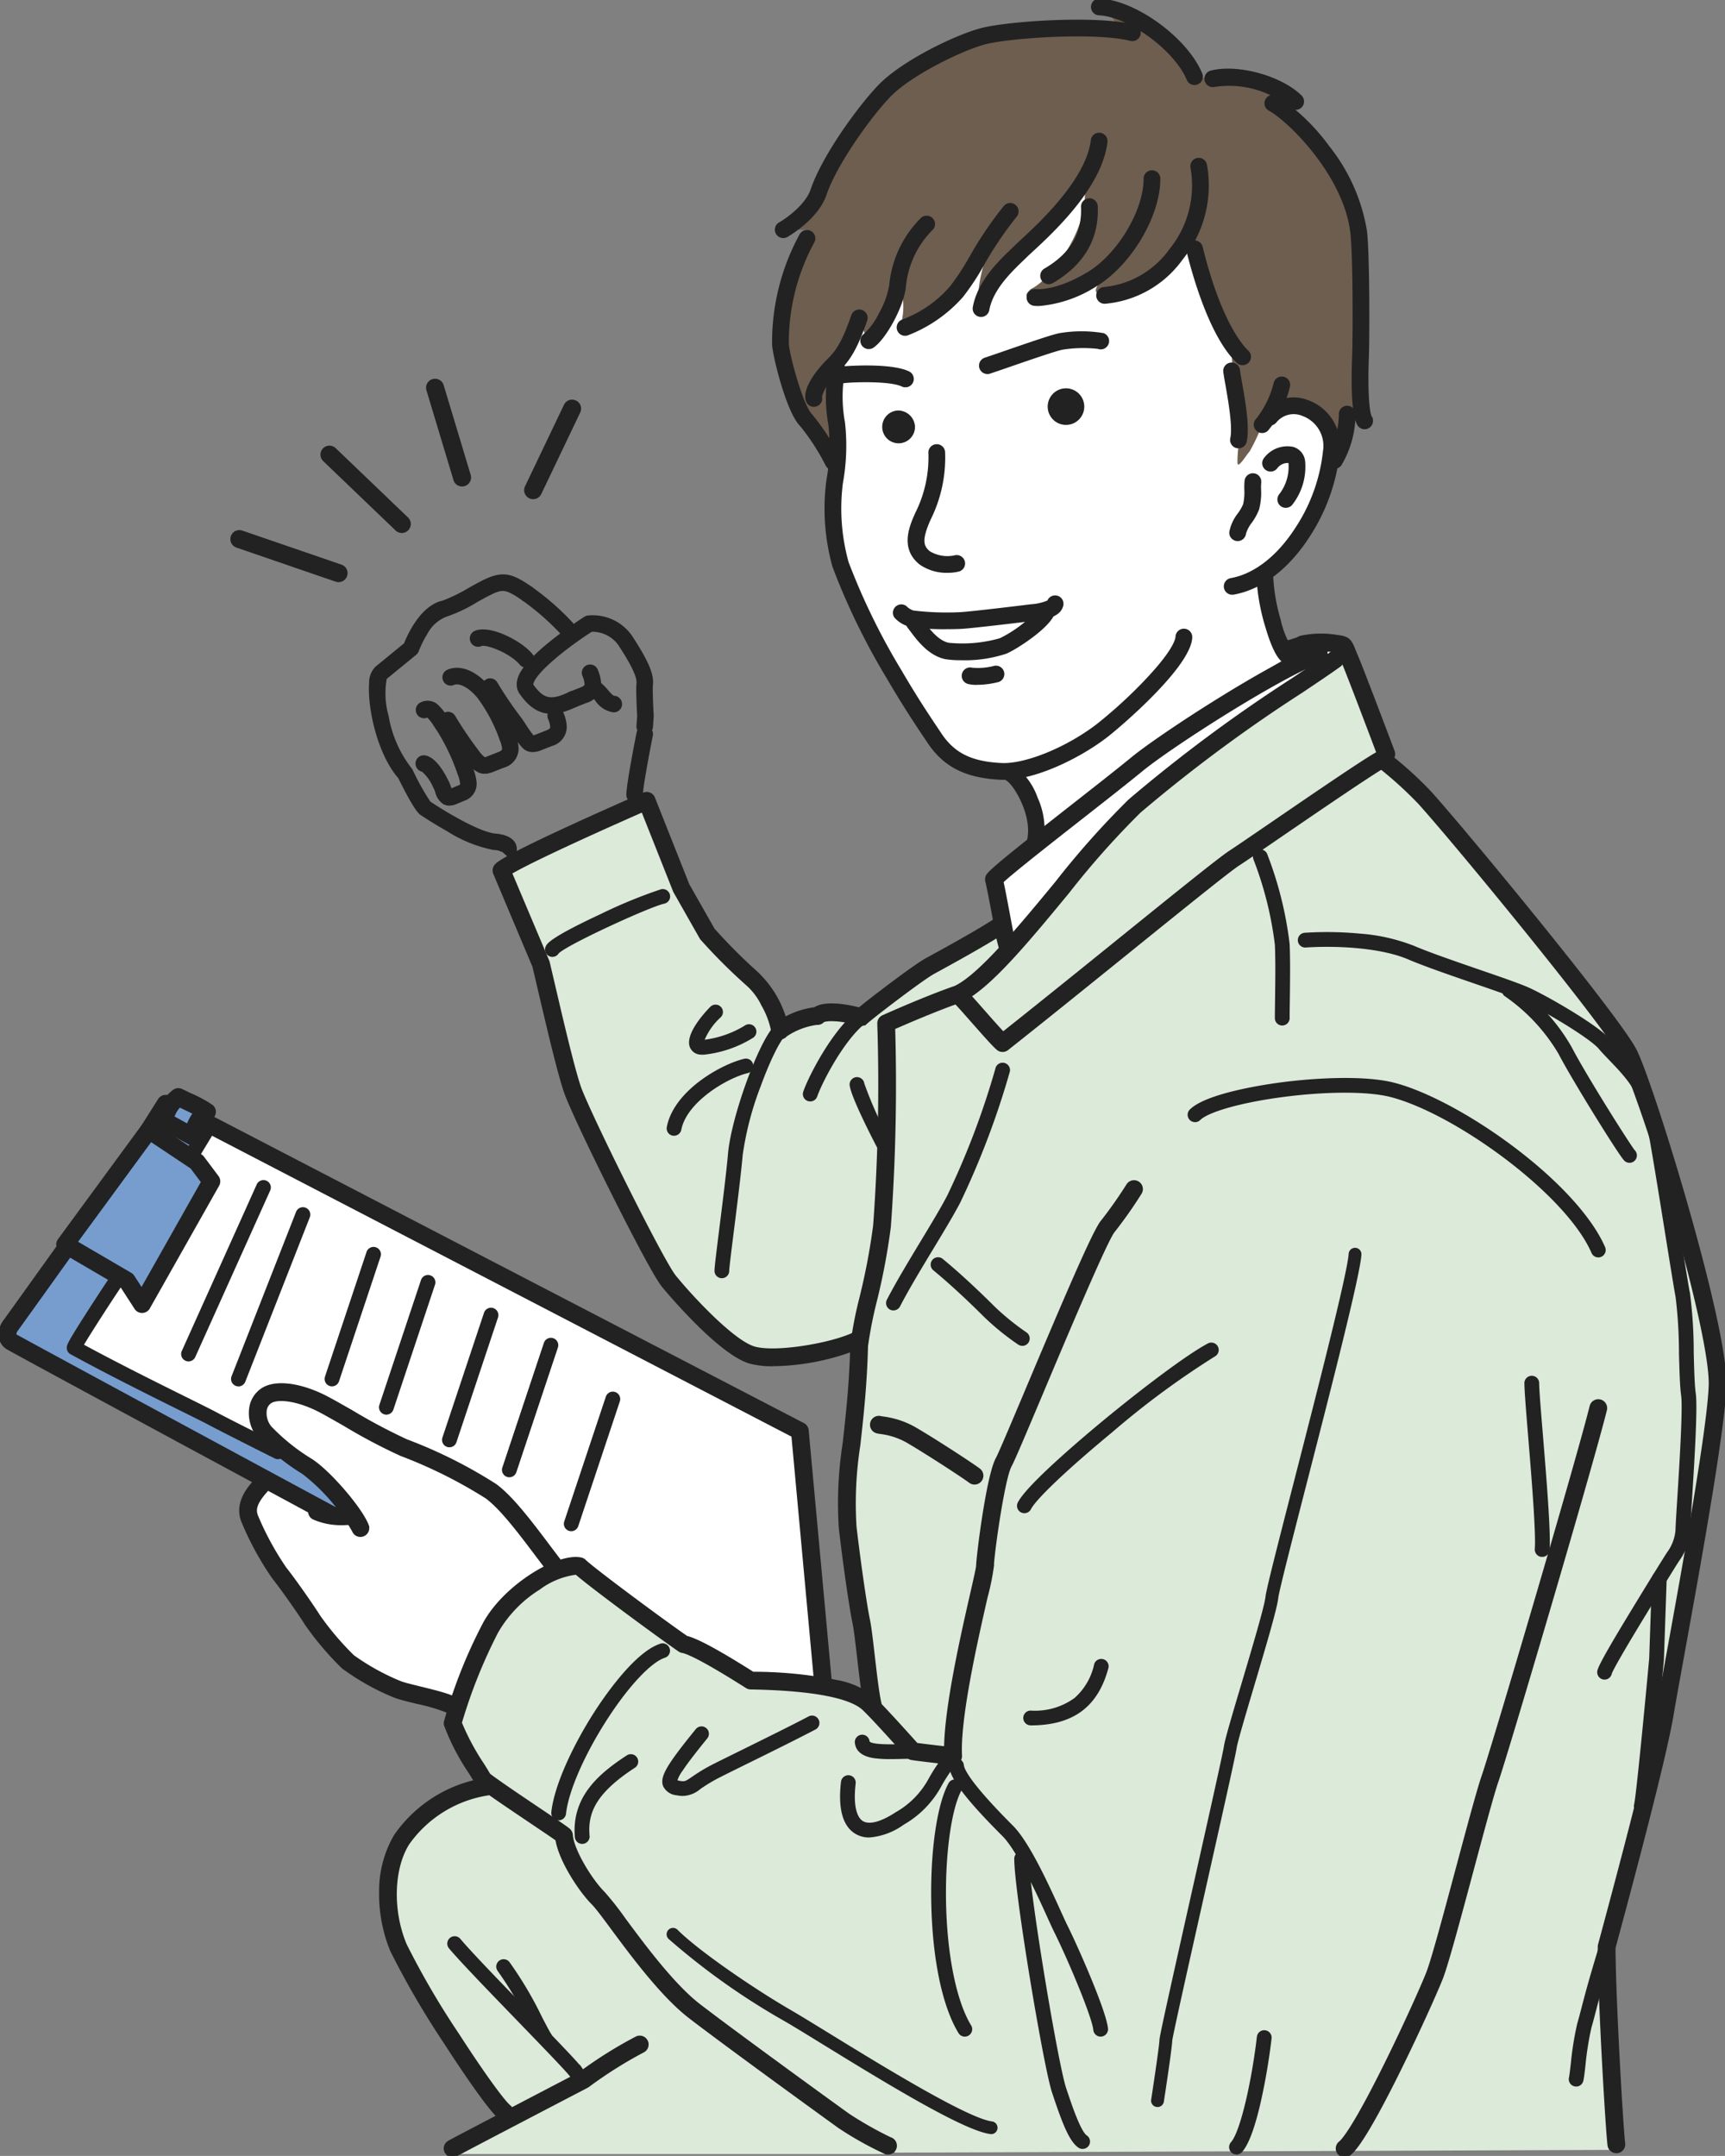 <svg xmlns="http://www.w3.org/2000/svg" xmlns:xlink="http://www.w3.org/1999/xlink" width="180.327" height="225.329" viewBox="0 0 180.327 225.329"><rect x="0" y="0" width="180.327" height="225.329" fill="#808080" stroke="none"/><defs><clipPath id="a"><rect width="180.327" height="225.329" transform="translate(0 0)" fill="none"/></clipPath></defs><g transform="translate(0 0)" clip-path="url(#a)"><path d="M955.475,179.292c-1.9-3.3-2.281-8.842-2.281-8.842,3.668-2.869,7.79-7.789,7.443-12.651s-5.62-29.559-5.62-29.559-15.3-6.108-17.336-6.155-26.308,8.73-27.448,10.54-2.458,18.259-2.458,18.259a33.782,33.782,0,0,1,.911,5.379c.094,2.163-.858,5.185-.635,7.207s.846,7.008,2.31,9.518,6.766,12.3,8.495,14.668,6.149,4.339,8.559,3.692a15.116,15.116,0,0,1,2.228,7.625c10.435-9.259,15.567-12.733,16.478-13.586s9.612-6.378,9.353-6.1" transform="translate(-821.085 -110.426)" fill="#fff"/><path d="M156.164,1262.222l3.333,32.75L80.05,1253.745,94.4,1230.378Z" transform="translate(-72.405 -1112.88)" fill="#fff"/><path d="M434.631,1950.558c-5.941,2.029-9.274,4.927-10.434,8.55a12.548,12.548,0,0,0,1.594,10.724c2.029,2.753,10.289,15.216,10.289,15.216l-6.376,4.347h46.082l-.58-5.362s-36.952-32.75-37.532-33.185-3.043-.29-3.043-.29" transform="translate(-383.187 -1764.264)" fill="#dcead9"/><path d="M898.49,12.824C897.738,11.1,892.188,4.97,888.4,5l2.152,2.751a36.419,36.419,0,0,0-10.035-.241c-4.3.729-11.546,2.4-14.756,6.466s-4.891,5.9-6,8.389-3.01,5.55-4.744,6.167l2.71.018s-2.463,5.661-2.757,8.248a19.6,19.6,0,0,0,1.046,8.489c.9,1.993,4.809,7.784,4.809,7.784s-.129-6.09-.159-6.767l-.17-3.921,1.917-2.657.588-2.057.923,2.534,1.54-1.964A33.366,33.366,0,0,1,867.02,33.7a6.729,6.729,0,0,1,.347,4.862,10.057,10.057,0,0,0,6.073-3.651c.758-1.252,4.168-6.955,4.168-6.955-2.334,5.52-2.246,7.548-1.917,8.889.717-2.2,2.751-5.267,4.068-6.137a57.008,57.008,0,0,0,6.737-7.066c.993,4.156-3.222,10.029-5.479,11.076-.294.25-1.205,1.1.651.954a20.246,20.246,0,0,0,7.163-2.716c-.084.41-1.83,2.315-.617,2.16a19.054,19.054,0,0,0,5.9-2.085,29.032,29.032,0,0,0,3.9-3.726s.176,4.056,1.6,6.433a30.918,30.918,0,0,1,2.354,5.079l.128,2.941.622,7.288a13.181,13.181,0,0,0-.124,1.834c.031.71.882-.75,1.27-1.173a20.74,20.74,0,0,0,1.393-3.007,15.7,15.7,0,0,1,3.889-1.693c1.512-.269,3.845,1.966,3.192,5.653,1.089-.657,1.38-3.311,1.808-5.159l1.376,1.261c0-4.572.119-11.283.146-13.011s-.286-8.928-1.719-11.508-5.507-7.482-7.5-8.92l1.711-.379c-2.209-1.733-7.51-2.925-9.677-2.119" transform="translate(-773.234 -4.521)" fill="#6d5e50"/><path d="M618.366,755.989c-1.739-3.369-17.281-22.28-21.3-26.736a41.724,41.724,0,0,0-4.456-4.021l.435-.544s-3.7-9.093-4.347-10.615c-8.115,5.507-17.679,12.462-20.867,15.071a43.749,43.749,0,0,0-7.1,7.825c-.845,1.207-5.107,6.133-7.094,8.332-.437-1.612-.8-2.789-.8-2.789-1.522,1.087-6.3,3.7-7.5,4.347a87.525,87.525,0,0,0-7.173,5.325c-2.282-.652-4.13-.652-4.565-.109a7.6,7.6,0,0,0-3.913,1.522,10.539,10.539,0,0,0-2.934-5.434,61.793,61.793,0,0,1-4.673-4.673l-2.717-4.782-3.623-9.129c-2.717,1.2-14.527,6.412-15.179,7.282l4.13,9.782c.978,4.13,2.391,10.434,3.26,13.042s8.695,18.367,10.108,20.106,6.086,6.956,8.695,7.717,8.912-.435,11.194-1.63c0,0-1.268,14.563-1.413,15.723a25.94,25.94,0,0,0,.145,3.912s1.884,11.3,2.174,13.187c.132.858-.127,2.889-.187,5-1.323-1.018-4.421-2.036-12.057-2.171-.362-.217-5.507-3.55-7.028-3.8-2.826-1.956-10-7.282-10.868-8.151-1.956-.435-7.39,2.717-9.347,6.521a51.86,51.86,0,0,0-3.913,9.89c.543,1.956,2.934,5.326,3.152,5.869,1.3,1.087,8.151,5.543,8.477,5.869.109,1.848,2.21,5.181,3.586,6.557s6.014,8.695,10.071,11.81S535.3,866.81,536.31,867.535a58.759,58.759,0,0,0,5.434,3.333l75.354-.29c-.217-1.739-1.014-16.013-1.014-21.229.869-3.26,5.217-19.2,6.086-24.417s5.289-28.113,5.507-34.2-7.572-31.373-9.31-34.742" transform="translate(-448.131 -645.882)" fill="#dcead9"/><path d="M14.955,1225.952l22.063,10.868,5.869,4.13,1.413,2.174-2.174.435s-31.736-17.172-32.714-17.715-1.739-1.413-1.087-2.174,6.086-8.368,6.086-8.368l-.109-.652L24.736,1200.3l.761-.217.435-.435,2.934,1.956-.435.326.869.652-1.956,3.8.652.543,1.522,1.739-7.39,12.281L20.5,1219l-.87-.652Z" transform="translate(-7.31 -1085.087)" fill="#779dcf"/><path d="M273.882,1532.763c-1.014,1.087-2.319,2.681-1.811,4.058a31.074,31.074,0,0,0,3.116,5.724c.869,1.087,2.753,3.768,3.478,4.927a30.777,30.777,0,0,0,3.7,4.347,24.539,24.539,0,0,0,5.217,2.9c1.159.435,5.144,1.159,5.8,1.739,3.623-10.579,7.246-12.607,10.578-14.636-2.174-2.826-4.617-6.339-6.63-7.825a49.693,49.693,0,0,0-9.129-4.565c-1.739-.652-6.286-3.4-8.26-4.456-2.645-1.413-5.047-1.653-6.086-.978-1.34.87-1.051,2.862-.181,3.84a21.877,21.877,0,0,0,4.42,3.55,21.235,21.235,0,0,1,4.782,4.673l-2.065.543Z" transform="translate(-245.986 -1378.131)" fill="#fff"/><path d="M1126.539,712.053l-.435-1.014s-12.172,6.086-17.389,9.854-17.679,13.622-17.679,13.622l1.311,8.042s9.268-11.375,12.311-14.273,11.013-8.84,14.636-11.593a56.919,56.919,0,0,1,7.246-4.637" transform="translate(-986.845 -643.136)" fill="#fff"/><path d="M34.633,1385.745a.771.771,0,0,1-.368-.094C28.742,1382.673,1.171,1367.8.729,1367.5a1.623,1.623,0,0,1-.7-1.075,2.284,2.284,0,0,1,.5-1.768c.375-.516,5.811-8.106,5.866-8.183a.777.777,0,1,1,1.264.905c-.224.313-5.494,7.672-5.872,8.192a.893.893,0,0,0-.23.58.072.072,0,0,0,.026.05c.839.494,22.192,12.025,33.419,18.081a.777.777,0,0,1-.37,1.462" transform="translate(0 -1226.641)" fill="#222" stroke="#222" stroke-width="0.3"/><path d="M72,1248.428a.777.777,0,0,1-.653-.355l-1.493-2.308-6.289-3.675a.777.777,0,0,1-.235-1.131L72.1,1229a.777.777,0,0,1,1.058-.187l5,3.333a.785.785,0,0,1,.191.181l1.522,2.029a.777.777,0,0,1,.055.849l-7.246,12.825a.777.777,0,0,1-.654.395H72m-6.905-7.245,5.7,3.333a.778.778,0,0,1,.261.249l.9,1.385,6.364-11.264-1.137-1.516-4.27-2.847Z" transform="translate(-57.15 -1111.35)" fill="#222" stroke="#222" stroke-width="0.3"/><path d="M155.764,1204.164a.778.778,0,0,1-.657-1.193l1.739-2.753a.777.777,0,0,1,1.315.83l-1.739,2.753a.777.777,0,0,1-.658.362" transform="translate(-140.187 -1085.273)" fill="#222" stroke="#222" stroke-width="0.3"/><path d="M175.608,1198.181a.777.777,0,0,1-.375-.1l-2.9-1.594a.777.777,0,0,1-.4-.731,4.5,4.5,0,0,1,1.758-3.084.777.777,0,0,1,.814-.073c.225.113.516.251.825.4a13.319,13.319,0,0,1,2.334,1.258.777.777,0,0,1-.177,1.286c-.573.274-1.01,1.5-1.121,2.022a.778.778,0,0,1-.76.615m-2.023-2.778,1.563.86a5.349,5.349,0,0,1,.695-1.285c-.4-.2-.861-.422-1.179-.573l-.381-.182a2.955,2.955,0,0,0-.7,1.181" transform="translate(-155.513 -1078.638)" fill="#222" stroke="#222" stroke-width="0.3"/><path d="M279.718,1278.741a.777.777,0,0,1-.773-.706l-2.352-25.552-62.007-32.192a.777.777,0,0,1,.716-1.38l62.384,32.388a.777.777,0,0,1,.416.619l2.391,25.975a.778.778,0,0,1-.7.846c-.024,0-.048,0-.072,0" transform="translate(-193.714 -1102.428)" fill="#222" stroke="#222" stroke-width="0.3"/><path d="M96.6,1413.754a.621.621,0,0,1-.278-.066c-.052-.026-5.243-2.622-6.862-3.485-.5-.267-1.559-.792-2.9-1.456-3.023-1.5-7.591-3.765-11.563-5.938a.621.621,0,0,1-.323-.545c0-.231,0-.4,2.123-3.705,1.038-1.618,2.169-3.328,2.449-3.721a.622.622,0,0,1,1.012.723c-.513.719-3.3,4.995-4.141,6.442,3.823,2.073,8.114,4.2,11,5.63,1.4.695,2.413,1.2,2.931,1.473,1.6.856,6.78,3.444,6.832,3.47a.622.622,0,0,1-.279,1.178m-20.705-11.327h0" transform="translate(-67.545 -1261.398)" fill="#222" stroke="#222" stroke-width="0.3"/><path d="M533.585,1394.721a.781.781,0,0,1-.214-.03,35.553,35.553,0,0,1-4.875-2.723c-1.114-.8-11.527-8.337-15.6-11.464-2.882-2.213-6.027-6.454-8.108-9.261-.887-1.2-1.652-2.229-2.04-2.616-1.388-1.388-3.44-4.566-3.772-6.691-.476-.338-1.608-1.1-2.628-1.786-2.259-1.52-4.82-3.242-5.612-3.9a.776.776,0,0,1-.224-.308c-.051-.117-.345-.587-.6-1a23.313,23.313,0,0,1-2.575-4.947.778.778,0,0,1-.018-.336,52.2,52.2,0,0,1,3.988-10.118c2.048-3.983,7.743-7.472,10.207-6.924a.779.779,0,0,1,.381.209c.769.769,7.618,5.876,10.633,7.973,1.1.271,3.288,1.453,6.841,3.694l.1.064a44.533,44.533,0,0,1,8.741.858,8.416,8.416,0,0,1,3.879,1.739c1.027.963,3.747,4,4.5,4.838.74.1,2.115.261,3.019.365.055-4.386,1.77-11.9,2.721-16.068.313-1.37.608-2.665.627-2.924.009-.891,1.047-9.389,2.051-11.23.293-.537,1.647-3.747,3.215-7.465,3.867-9.168,6.893-16.262,7.734-17.29a45.359,45.359,0,0,0,2.7-3.832.777.777,0,1,1,1.318.824,46.036,46.036,0,0,1-2.811,3.993c-.766.936-4.984,10.936-7.5,16.91-1.886,4.47-2.968,7.027-3.283,7.6-.752,1.38-1.861,9.447-1.861,10.5a25.928,25.928,0,0,1-.666,3.259c-1,4.4-2.874,12.592-2.668,16.553a.777.777,0,0,1-.862.813c-.134-.015-3.287-.366-4.235-.512a.776.776,0,0,1-.463-.252c-.035-.039-3.468-3.9-4.588-4.949-.978-.917-3.819-2.04-11.8-2.181a.774.774,0,0,1-.386-.111c-.042-.025-.147-.091-.3-.189-4.573-2.884-6.007-3.44-6.454-3.515a.778.778,0,0,1-.315-.128c-2.445-1.693-9.243-6.707-10.773-8.053a8.244,8.244,0,0,0-3.9,1.584,12.982,12.982,0,0,0-4.408,4.555,53.8,53.8,0,0,0-3.8,9.495,24.861,24.861,0,0,0,2.345,4.372c.321.515.514.826.629,1.041.879.692,3.454,2.423,5.359,3.705,2.278,1.532,2.875,1.94,3.045,2.11a.777.777,0,0,1,.226.5c.089,1.514,1.953,4.646,3.36,6.053a31.882,31.882,0,0,1,2.19,2.79c2.029,2.737,5.1,6.873,7.805,8.954,4.058,3.116,14.445,10.638,15.556,11.432a37.934,37.934,0,0,0,4.4,2.495.777.777,0,0,1-.217,1.524" transform="translate(-440.768 -1169.682)" fill="#222" stroke="#222" stroke-width="0.3"/><path d="M305.764,1535.18a.776.776,0,0,1-.617-.3c-.4-.525-.825-1.084-1.232-1.624-1.816-2.411-3.694-4.9-5.244-6.049a49.143,49.143,0,0,0-8.94-4.462,58.643,58.643,0,0,1-5.916-3.13c-.939-.536-1.826-1.042-2.437-1.368-2.442-1.3-4.552-1.495-5.3-1.011a1.233,1.233,0,0,0-.549.917,2.351,2.351,0,0,0,.526,1.754,21.126,21.126,0,0,0,4.253,3.409c1.86,1.171,5.219,5.065,5.891,6.829a.777.777,0,0,1-1.453.554,20.287,20.287,0,0,0-5.267-6.068,22.729,22.729,0,0,1-4.587-3.692,3.9,3.9,0,0,1-.9-3,2.8,2.8,0,0,1,1.243-2.014c1.4-.909,4.1-.538,6.876.945.63.336,1.526.848,2.475,1.389a60.084,60.084,0,0,0,5.692,3.025,49.665,49.665,0,0,1,9.318,4.667c1.732,1.279,3.679,3.865,5.562,6.365.423.562.823,1.093,1.222,1.612a.777.777,0,0,1-.616,1.251" transform="translate(-247.798 -1370.714)" fill="#222" stroke="#222" stroke-width="0.3"/><path d="M285.657,1640.445a.774.774,0,0,1-.511-.192,19.381,19.381,0,0,0-3.3-.982c-.955-.234-1.78-.436-2.258-.615a25.007,25.007,0,0,1-5.471-3.055,31.338,31.338,0,0,1-3.827-4.507c-.747-1.2-2.6-3.827-3.426-4.853a31.386,31.386,0,0,1-3.238-5.941c-.733-1.989.744-3.572,1.538-4.422a.777.777,0,1,1,1.137,1.061c-1.347,1.443-1.464,2.15-1.215,2.824a30.379,30.379,0,0,0,2.993,5.507c.918,1.147,2.828,3.877,3.53,5a30.232,30.232,0,0,0,3.563,4.188,24.122,24.122,0,0,0,4.962,2.741c.391.147,1.212.348,2.082.561,2.12.519,3.444.868,3.958,1.325a.777.777,0,0,1-.517,1.358" transform="translate(-238.271 -1461.343)" fill="#222" stroke="#222" stroke-width="0.3"/><path d="M1464.548,1611.866a.777.777,0,0,1-.481-1.389c.278-.218,1.451-1.47,4.873-8.409,2-4.048,3.811-8.113,4.3-9.375.528-1.357,1.908-6.5,3.125-11.044,1.122-4.183,2.181-8.134,2.662-9.508.956-2.731,9.749-32.486,11.283-38.623a.777.777,0,0,1,1.508.377c-1.539,6.156-10.364,36.017-11.323,38.76-.462,1.319-1.514,5.243-2.628,9.4-1.288,4.8-2.62,9.769-3.178,11.2-.5,1.288-2.34,5.412-4.357,9.5-3.845,7.795-4.945,8.66-5.307,8.944a.774.774,0,0,1-.48.166" transform="translate(-1323.983 -1386.538)" fill="#222" stroke="#222" stroke-width="0.3"/><path d="M605.639,1818.3a.637.637,0,0,1-.069,0,.622.622,0,0,1-.55-.687c.335-3.016,2.486-7.28,4.387-10.264.939-1.474,4.211-6.35,6.91-7.214a.622.622,0,0,1,.379,1.185c-1.507.482-3.956,3.111-6.24,6.7-2.33,3.658-3.939,7.388-4.2,9.733a.622.622,0,0,1-.617.553" transform="translate(-547.238 -1628.2)" fill="#222" stroke="#222" stroke-width="0.3"/><path d="M940.907,1902.494a12.369,12.369,0,0,1-1.643-.086c-1.179-.163-1.828-.65-1.927-1.449a.622.622,0,1,1,1.234-.154c.065.519,2.272.46,4.047.413l.61-.016h.016a.622.622,0,0,1,.015,1.244l-.608.016c-.624.017-1.209.032-1.744.032" transform="translate(-847.819 -1718.79)" fill="#222" stroke="#222" stroke-width="0.3"/><path d="M924.079,1924.41a2.626,2.626,0,0,1-1.409-.38c-1.25-.774-1.721-2.555-1.4-5.294a.622.622,0,0,1,1.235.145c-.342,2.907.366,3.811.818,4.091.723.448,2,.122,3.586-.917a9.023,9.023,0,0,0,3.542-3.641,18.452,18.452,0,0,1,1.9-2.758.622.622,0,1,1,.956.8,17.35,17.35,0,0,0-1.783,2.591,10.145,10.145,0,0,1-3.934,4.052,6.967,6.967,0,0,1-3.512,1.313" transform="translate(-833.203 -1732.514)" fill="#222" stroke="#222" stroke-width="0.3"/><path d="M1056.21,1954.833a.622.622,0,0,1-.619-.566c-.123-1.353-2.667-7.412-4.139-10.357-.148-.3-.371-.788-.654-1.411-1.114-2.454-3.187-7.022-4.736-8.571-3.705-3.7-5.414-5.922-5.541-7.189a.622.622,0,0,1,1.238-.124c.052.519.794,2.045,5.182,6.433,1.709,1.709,3.762,6.233,4.989,8.937.277.611.5,1.094.634,1.369,1.165,2.329,4.1,9,4.265,10.8a.622.622,0,0,1-.563.676l-.057,0" transform="translate(-941.151 -1742.123)" fill="#222" stroke="#222" stroke-width="0.3"/><path d="M1118.835,2058.529a.62.62,0,0,1-.344-.1c-.972-.648-1.735-2.764-2.708-5.682-.887-2.661-3.945-20.9-3.945-24.4a.622.622,0,1,1,1.244,0c0,3.309,3.039,21.478,3.881,24,.571,1.713,1.526,4.58,2.218,5.041a.622.622,0,0,1-.345,1.14" transform="translate(-1005.66 -1834.08)" fill="#222" stroke="#222" stroke-width="0.3"/><path d="M1024.259,1975.42a.622.622,0,0,1-.532-.3c-1.691-2.773-2.721-7.746-2.826-13.644-.1-5.343.61-10.187,1.8-12.339a.622.622,0,0,1,1.089.6c-1.073,1.946-1.734,6.654-1.644,11.716.1,5.6,1.089,10.467,2.644,13.019a.622.622,0,0,1-.531.946" transform="translate(-923.4 -1762.709)" fill="#222" stroke="#222" stroke-width="0.3"/><path d="M728.6,1887.129a3.427,3.427,0,0,1-.671-.074,1.567,1.567,0,0,1-1.282-.871c-.32-.89.376-2.079,3.385-5.782a.622.622,0,1,1,.965.784c-1.284,1.58-2.077,2.619-2.571,3.37a3.488,3.488,0,0,0-.6,1.179,1.522,1.522,0,0,0,.348.1c.625.125.735.05,1.447-.436a18.263,18.263,0,0,1,2.356-1.395c.928-.464,1.949-.967,3.031-1.5,2.226-1.1,4.749-2.34,6.813-3.421a.622.622,0,0,1,.577,1.1c-2.078,1.088-4.608,2.335-6.84,3.435-1.08.532-2.1,1.035-3.024,1.5a17.153,17.153,0,0,0-2.211,1.309,2.841,2.841,0,0,1-1.721.7" transform="translate(-657.192 -1699.571)" fill="#222" stroke="#222" stroke-width="0.3"/><path d="M631.18,1930.572a.622.622,0,0,1-.619-.57c-.341-4.091,2.371-6.453,5.352-8.4a.622.622,0,1,1,.679,1.042c-4.248,2.77-4.988,4.9-4.792,7.252a.622.622,0,0,1-.568.672l-.052,0" transform="translate(-570.318 -1738.004)" fill="#222" stroke="#222" stroke-width="0.3"/><path d="M1451.384,853.457a.777.777,0,0,1-.77-.681c-.212-1.7-1.02-15.358-1.02-20.746a.782.782,0,0,1,.026-.2c.09-.339.218-.814.376-1.4,1.346-5.007,4.922-18.307,5.7-22.945.2-1.2.579-3.29,1.06-5.94,1.6-8.8,4.27-23.519,4.436-28.159.091-2.533-1.328-9.148-3.892-18.149a150.163,150.163,0,0,0-5.332-16.209c-1.658-3.213-17.159-22.107-21.188-26.572a41.2,41.2,0,0,0-4.355-3.928.778.778,0,0,1-.13-1.1l.158-.2c-.643-1.7-3.08-8.149-3.635-9.444-.127-.3-.222-.537-.3-.73-.059-.149-.119-.3-.162-.393-.091-.015-.23-.031-.324-.041l-.045-.006a8.577,8.577,0,0,0-3.161.034.777.777,0,1,1-.453-1.487,10.12,10.12,0,0,1,3.853-.083c1.124.128,1.335.384,1.739,1.405.072.184.163.412.282.689.651,1.52,3.688,9.58,3.817,9.922a.777.777,0,0,1-.072.692,38.49,38.49,0,0,1,3.943,3.626c3.617,4.008,19.584,23.352,21.416,26.9.919,1.781,3.362,9.181,5.446,16.5,1.532,5.378,4.082,14.95,3.951,18.631-.17,4.752-2.855,19.544-4.46,28.381-.48,2.644-.859,4.732-1.057,5.918-.785,4.713-4.375,18.066-5.727,23.093-.142.53-.261.969-.349,1.3.01,5.258.8,18.822,1.008,20.452a.778.778,0,0,1-.772.874" transform="translate(-1282.419 -628.563)" fill="#222" stroke="#222" stroke-width="0.3"/><path d="M1344.307,1199.792a.622.622,0,0,1-.571-.375c-2.7-6.225-14.365-14.643-21.1-16.382-2.356-.608-6.674-.612-11.271-.012-4.353.569-7.883,1.557-8.784,2.458a.622.622,0,0,1-.88-.879c1.676-1.676,7.7-2.576,9.5-2.812,3.718-.486,8.755-.73,11.742.041,3.356.866,8.125,3.426,12.446,6.681,4.7,3.537,8.154,7.332,9.489,10.411a.622.622,0,0,1-.57.869" transform="translate(-1177.224 -1068.521)" fill="#222" stroke="#222" stroke-width="0.3"/><path d="M922.043,824.3a.778.778,0,0,1-.756-.6c-.249-1.057-.484-3.094-.713-5.064-.178-1.54-.347-3-.486-3.646-.325-1.517-.991-6.122-1.425-9.855a40.283,40.283,0,0,1,.4-8.907c.325-2.914.694-6.216.793-10.221,0-.008,0-.016,0-.024a42.112,42.112,0,0,1,.962-4.97,67.532,67.532,0,0,0,1.431-7.554,202.157,202.157,0,0,0,.432-21.091.777.777,0,0,1,.458-.743c.178-.08,4.384-1.969,7.529-3.057,2.547-1.179,6.829-6.368,10.608-10.948a88.705,88.705,0,0,1,7.639-8.58A160.7,160.7,0,0,1,966,716.368c1.624-1.088,3.026-2.028,3.95-2.7a.777.777,0,1,1,.915,1.257c-.948.69-2.362,1.637-4,2.734A159.45,159.45,0,0,0,949.95,730.2a88.024,88.024,0,0,0-7.477,8.411c-4.282,5.189-8.326,10.091-11.2,11.39q-.033.015-.067.027c-2.475.854-5.742,2.27-6.954,2.8A206.11,206.11,0,0,1,923.8,773.6a68.353,68.353,0,0,1-1.463,7.759,44.207,44.207,0,0,0-.925,4.7c-.1,4.067-.473,7.4-.8,10.343a39.3,39.3,0,0,0-.4,8.555c.422,3.628,1.09,8.256,1.4,9.708.155.724.32,2.146.51,3.793.213,1.836.454,3.918.682,4.887a.778.778,0,0,1-.757.956" transform="translate(-830.822 -645.38)" fill="#222" stroke="#222" stroke-width="0.3"/><path d="M1047.917,854a.777.777,0,0,1-.506-.187c-.444-.38-1.341-1.391-2.66-2.889-.764-.868-1.486-1.688-1.84-2.042a.777.777,0,0,1,1.1-1.1c.389.389,1.127,1.227,1.907,2.114.695.789,1.515,1.721,2.055,2.29,3.852-3.053,8.3-6.645,12.24-9.831,5.823-4.705,10.422-8.422,11.518-9.131.58-.376,2.264-1.528,4.213-2.861,5.632-3.854,10.371-7.081,11.316-7.517a.777.777,0,1,1,.652,1.412c-.9.417-7.28,4.781-11.09,7.388-2.039,1.4-3.649,2.5-4.247,2.884-1.027.665-5.827,4.544-11.385,9.035-4.131,3.338-8.813,7.122-12.791,10.267a.776.776,0,0,1-.482.168" transform="translate(-943.11 -744.201)" fill="#222" stroke="#222" stroke-width="0.3"/><path d="M972.1,1190.275a.622.622,0,0,1-.552-.907c.936-1.812,2.251-3.99,3.524-6.1,1.095-1.811,2.129-3.522,2.78-4.775a83.516,83.516,0,0,0,5.05-13.312.622.622,0,0,1,1.22.244,86.313,86.313,0,0,1-5.166,13.642c-.67,1.288-1.714,3.015-2.819,4.844-1.262,2.088-2.567,4.247-3.483,6.022a.622.622,0,0,1-.553.337" transform="translate(-878.701 -1053.461)" fill="#222" stroke="#222" stroke-width="0.3"/><path d="M964.687,1558.018a.774.774,0,0,1-.466-.156c-.828-.621-4.5-3-6.34-4.082a7.573,7.573,0,0,0-2.965-1.038c-.165-.024-.3-.043-.416-.073a.777.777,0,1,1,.377-1.508c.045.011.156.028.264.043a9.015,9.015,0,0,1,3.528,1.236c1.923,1.131,5.617,3.527,6.485,4.178a.777.777,0,0,1-.467,1.4" transform="translate(-862.815 -1403.008)" fill="#222" stroke="#222" stroke-width="0.3"/><path d="M1341.967,457.062a.726.726,0,0,1-.126-1.441c2.491-.443,4.926-2.332,6.854-5.319a18.2,18.2,0,0,0,2.91-8.076,3.48,3.48,0,0,0-2.252-3.845,2.47,2.47,0,0,0-2.876.716.726.726,0,0,1-1.2-.812,3.913,3.913,0,0,1,4.548-1.279,4.94,4.94,0,0,1,3.234,5.31,19.724,19.724,0,0,1-3.139,8.773c-2.15,3.33-4.927,5.447-7.82,5.961a.731.731,0,0,1-.128.011" transform="translate(-1213.156 -395.051)" fill="#222" stroke="#222" stroke-width="0.3"/><path d="M1380.2,633.754a.738.738,0,0,1-.127-.011c-.334-.059-1.116-.2-2.158-3.73a21.315,21.315,0,0,1-.933-5.205.726.726,0,0,1,.724-.729h0a.726.726,0,0,1,.726.723,19.464,19.464,0,0,0,.781,4.476,9.7,9.7,0,0,0,1.233,3.067.726.726,0,0,1-.247,1.409m.126-1.441h0" transform="translate(-1245.482 -564.481)" fill="#222" stroke="#222" stroke-width="0.3"/><path d="M1406.422,700.505a.726.726,0,0,1-.7-.525l-.215-.745a3.441,3.441,0,0,1-.862.219.726.726,0,0,1-.108-1.447c.154-.032.747-.223,1.222-.386a.726.726,0,0,1,.934.485l.425,1.472a.727.727,0,0,1-.7.928m-1.838-2.5-.033,0,.033,0" transform="translate(-1269.822 -630.964)" fill="#222" stroke="#222" stroke-width="0.3"/><path d="M1081.991,739.337a.777.777,0,0,1-.715-.472,25.421,25.421,0,0,1-.628-3.034c-.275-1.464-.586-3.124-.765-3.848a.777.777,0,0,1,.139-.662c.536-.694,3.754-3.235,8.989-7.338,2.412-1.891,4.691-3.676,6.058-4.8,3.083-2.539,14.406-9.848,19.25-11.684a.777.777,0,1,1,.551,1.454c-4.552,1.725-15.772,8.926-18.813,11.43-1.382,1.138-3.668,2.929-6.087,4.826-3.161,2.477-7.381,5.785-8.481,6.821.19.866.452,2.262.687,3.517.208,1.112.467,2.493.54,2.737a.778.778,0,0,1-.726,1.055m.714-1.084.008.021-.008-.021" transform="translate(-976.736 -639.888)" fill="#222" stroke="#222" stroke-width="0.3"/><path d="M922.651,439.391q-.163,0-.321-.007c-3.616-.171-5.867-1.3-7.526-3.778l-.206-.307c-1-1.487-2.363-3.523-4.073-6.456a70.833,70.833,0,0,1-5.644-11.595,22.472,22.472,0,0,1-.634-9.024,20.172,20.172,0,0,0,.207-5.8,16.323,16.323,0,0,1,.033-6.031.726.726,0,0,1,1.412.338,14.952,14.952,0,0,0-.008,5.486,21.668,21.668,0,0,1-.217,6.275,21.107,21.107,0,0,0,.595,8.33,69.493,69.493,0,0,0,5.51,11.289c1.687,2.893,3.038,4.907,4.025,6.378l.206.308c1.392,2.079,3.243,2.987,6.389,3.136.08,0,.163.006.247.006,2.537,0,6.668-1.714,9.764-4.073a49.287,49.287,0,0,0,5.074-4.636c2.969-3.119,3.243-4.341,3.256-4.642a.726.726,0,0,1,1.451.063c-.131,3.024-7.543,9.334-8.9,10.369-2.9,2.209-7.417,4.37-10.638,4.37" transform="translate(-817.706 -358.035)" fill="#222" stroke="#222" stroke-width="0.3"/><path d="M1101.258,847.307a.727.727,0,0,1-.694-.941c.8-2.6-1.308-6.179-2.206-6.652a.726.726,0,1,1,.677-1.285,6.867,6.867,0,0,1,2.415,3.283,7.878,7.878,0,0,1,.5,5.082.726.726,0,0,1-.694.512" transform="translate(-993.117 -758.285)" fill="#222" stroke="#222" stroke-width="0.3"/><path d="M999.159,500.706a4.763,4.763,0,0,1-2.849-.838c-2.012-1.612-1-3.873-.4-5.223a13.034,13.034,0,0,0,1.377-6.312.726.726,0,0,1,1.447-.117,14.376,14.376,0,0,1-1.5,7.021c-.977,2.187-.773,2.894-.019,3.5a3.732,3.732,0,0,0,2.735.43.726.726,0,0,1,.376,1.4,4.607,4.607,0,0,1-1.17.139" transform="translate(-900.086 -440.988)" fill="#222" stroke="#222" stroke-width="0.3"/><path d="M984.364,656.438a25.389,25.389,0,0,1-3.643-.225,3.112,3.112,0,0,1-1.586-.918.726.726,0,0,1,1.156-.878,2.114,2.114,0,0,0,.653.361,28.955,28.955,0,0,0,4.944.177c.984-.043,6.828-.746,7.415-.827l.034,0a5.453,5.453,0,0,0,1.775-.423.726.726,0,0,1,1.387.429c-.3,1.066-1.657,1.252-2.964,1.432l-.034,0c-.6.083-6.5.794-7.55.839-.218.009-.817.032-1.588.032m-4.065-2.012.009.011-.009-.011" transform="translate(-885.503 -590.825)" fill="#222" stroke="#222" stroke-width="0.3"/><path d="M999.29,668.742a9.646,9.646,0,0,1-1.655-.108c-1.688-.345-2.853-1.9-3.548-2.829-.1-.13-.181-.242-.252-.331a.726.726,0,1,1,1.136-.9c.084.106.174.226.278.365.572.764,1.529,2.042,2.676,2.277a14.437,14.437,0,0,0,5.44-.483,13.377,13.377,0,0,0,4.114-3.144.726.726,0,1,1,1.252.735c-.816,1.39-3.77,3.308-4.8,3.745a13.666,13.666,0,0,1-4.644.677" transform="translate(-898.783 -599.889)" fill="#222" stroke="#222" stroke-width="0.3"/><path d="M1055.76,731.842a3.43,3.43,0,0,1-.892-.094.726.726,0,0,1,.4-1.4,6.9,6.9,0,0,0,2.272-.176.726.726,0,0,1,.459,1.378,9.1,9.1,0,0,1-2.238.288" transform="translate(-953.654 -660.412)" fill="#222" stroke="#222" stroke-width="0.3"/><path d="M1151.955,428.259a1.762,1.762,0,1,1-1.837-1.684,1.762,1.762,0,0,1,1.837,1.684" transform="translate(-1038.76 -385.837)" fill="#222" stroke="#222" stroke-width="0.3"/><path d="M970.505,452.437a1.564,1.564,0,1,1-1.631-1.6,1.617,1.617,0,0,1,1.631,1.6" transform="translate(-875.003 -407.782)" fill="#222" stroke="#222" stroke-width="0.3"/><path d="M1074,368.25a.726.726,0,0,1-.226-1.416c.49-.16,1.268-.429,2.17-.741,2.763-.954,4.933-1.695,5.642-1.821a13.684,13.684,0,0,1,4.523,0,.726.726,0,1,1-.532,1.351,14.065,14.065,0,0,0-3.737.083c-.653.116-3.523,1.108-5.422,1.763-.908.314-1.691.584-2.192.748a.725.725,0,0,1-.226.036" transform="translate(-970.78 -329.308)" fill="#222" stroke="#222" stroke-width="0.3"/><path d="M922.439,403.534a.723.723,0,0,1-.313-.071c-1.326-.635-5.41-.464-6.1-.364a.726.726,0,0,1-.207-1.437c.443-.064,5.1-.39,6.938.492a.726.726,0,0,1-.314,1.381" transform="translate(-827.794 -363.203)" fill="#222" stroke="#222" stroke-width="0.3"/><path d="M1305.758,277.378a.724.724,0,0,1-.5-.2c-2.787-2.623-4.591-9.022-5.237-11.652a.726.726,0,0,1,1.41-.346c1.9,7.728,4.171,10.328,4.822,10.941a.726.726,0,0,1-.5,1.255" transform="translate(-1175.856 -239.358)" fill="#222" stroke="#222" stroke-width="0.3"/><path d="M1342.017,407.006a.738.738,0,0,1-.159-.017.726.726,0,0,1-.551-.867c.269-1.207-.213-3.944-.5-5.579-.1-.552-.181-1.029-.229-1.382a.726.726,0,1,1,1.439-.194c.044.324.126.788.22,1.324.347,1.965.822,4.657.489,6.147a.726.726,0,0,1-.708.568" transform="translate(-1212.548 -360.297)" fill="#222" stroke="#222" stroke-width="0.3"/><path d="M1202.234,189.3a.726.726,0,0,1-.031-1.451,9.689,9.689,0,0,0,6.935-4.016,10.7,10.7,0,0,0,2.231-8.605.726.726,0,0,1,1.419-.308,12.168,12.168,0,0,1-2.5,9.8,11,11,0,0,1-8.022,4.58h-.032" transform="translate(-1086.768 -157.701)" fill="#222" stroke="#222" stroke-width="0.3"/><path d="M1126.478,201.815q-.237,0-.464-.022a.726.726,0,1,1,.143-1.445c.223.022,2.266.158,5.531-1.818,3.157-1.91,5.913-6.524,5.9-9.875a.726.726,0,0,1,.723-.729h0a.726.726,0,0,1,.726.723c.016,3.856-3.006,8.95-6.6,11.124a13.018,13.018,0,0,1-5.962,2.043" transform="translate(-1017.89 -169.979)" fill="#222" stroke="#222" stroke-width="0.3"/><path d="M1141.014,227.247a.726.726,0,0,1-.366-1.353c2.746-1.6,4.021-3.75,3.9-6.571a.726.726,0,0,1,1.451-.063c.146,3.362-1.407,6.016-4.618,7.888a.722.722,0,0,1-.365.1" transform="translate(-1031.393 -197.693)" fill="#222" stroke="#222" stroke-width="0.3"/><path d="M1067.034,165.772a.736.736,0,0,1-.133-.012.726.726,0,0,1-.582-.846c.49-2.641,2.6-4.671,3.992-6.015.138-.133.268-.258.389-.377.157-.155.373-.354.647-.607,1.864-1.722,6.816-6.3,7.311-10.458a.726.726,0,1,1,1.442.171c-.558,4.694-5.61,9.361-7.768,11.354-.264.244-.473.437-.615.576-.124.122-.258.251-.4.387-1.261,1.215-3.167,3.051-3.571,5.234a.726.726,0,0,1-.713.594" transform="translate(-964.477 -132.795)" fill="#222" stroke="#222" stroke-width="0.3"/><path d="M983.88,237.331a.726.726,0,0,1-.221-1.418,12.441,12.441,0,0,0,5.077-3.556,25.911,25.911,0,0,0,2-3.055,38.919,38.919,0,0,1,3.59-5.308.726.726,0,0,1,1.085.965,38.045,38.045,0,0,0-3.432,5.093,25.33,25.33,0,0,1-2.172,3.286,14.64,14.64,0,0,1-5.7,3.957.725.725,0,0,1-.222.035" transform="translate(-889.265 -202.383)" fill="#222" stroke="#222" stroke-width="0.3"/><path d="M883.777,350.044a.727.727,0,0,1-.686-.488c-.432-1.242,1.227-3.29,2.164-4.2,1.09-1.057,1.694-2.159,2.583-4.714a.726.726,0,0,1,1.371.477c-.964,2.771-1.679,4.054-2.943,5.28a6.06,6.06,0,0,0-1.8,2.7.727.727,0,0,1-.693.943m.694-.933h0m-.008-.032h0" transform="translate(-798.694 -307.671)" fill="#222" stroke="#222" stroke-width="0.3"/><path d="M944.084,251.3a.726.726,0,0,1-.412-1.325,7.164,7.164,0,0,0,1.6-2.178,9.233,9.233,0,0,0,1.1-2.986,11.238,11.238,0,0,1,3.293-6.978.726.726,0,1,1,.931,1.114,9.809,9.809,0,0,0-2.78,6.02c-.21,1.943-2.007,5.306-3.315,6.205a.724.724,0,0,1-.411.128" transform="translate(-853.269 -214.965)" fill="#222" stroke="#222" stroke-width="0.3"/><path d="M1329.015,80.677a.724.724,0,0,1-.509-.208,10.214,10.214,0,0,0-8.008-2.182.726.726,0,0,1-.376-1.4c2.748-.737,7.318.5,9.4,2.548a.726.726,0,0,1-.509,1.244" transform="translate(-1193.567 -69.348)" fill="#222" stroke="#222" stroke-width="0.3"/><path d="M1396.3,140.192a.725.725,0,0,1-.615-.339c-.642-1.018-.648-4.461-.54-7.171.067-1.7.105-10.355-.188-12.884-.7-6.019-6.494-11.724-8.579-12.877a.726.726,0,1,1,.7-1.271,21.09,21.09,0,0,1,5.375,5.155,19.057,19.057,0,0,1,3.944,8.825c.3,2.592.265,11.388.2,13.109-.143,3.6.052,5.916.318,6.339a.726.726,0,0,1-.613,1.113" transform="translate(-1253.646 -95.478)" fill="#222" stroke="#222" stroke-width="0.3"/><path d="M1454.073,451.964a.726.726,0,0,1-.571-1.174,9.293,9.293,0,0,0,1.165-4.3.726.726,0,1,1,1.442-.174,10.413,10.413,0,0,1-1.464,5.368.724.724,0,0,1-.572.278" transform="translate(-1314.556 -403.118)" fill="#222" stroke="#222" stroke-width="0.3"/><path d="M1374.708,419.287a.726.726,0,0,1-.5-1.251,10.13,10.13,0,0,0,1.839-3.74.726.726,0,0,1,1.435.223,11.145,11.145,0,0,1-2.271,4.567.724.724,0,0,1-.5.2" transform="translate(-1242.77 -374.176)" fill="#222" stroke="#222" stroke-width="0.3"/><path d="M1206.286,8.739a.726.726,0,0,1-.671-.449c-1.294-3.128-6.176-6.708-9.329-6.84A.726.726,0,0,1,1196.348,0c3.735.157,9.089,4.062,10.609,7.736a.727.727,0,0,1-.671,1" transform="translate(-1081.415 0.001)" fill="#222" stroke="#222" stroke-width="0.3"/><path d="M850.5,45.621a.726.726,0,0,1-.353-1.361c.692-.384,2.794-1.856,3.355-3.517,1.178-3.486,4.9-8.616,7.02-10.83,2.42-2.525,7.926-5.2,10.654-5.93,2.711-.727,12.021-1.373,15.995-.378a.726.726,0,0,1-.353,1.409c-3.707-.929-12.739-.306-15.266.371s-7.845,3.3-9.981,5.533c-2.074,2.164-5.623,7.125-6.693,10.29-.858,2.538-3.994,4.3-4.026,4.322a.722.722,0,0,1-.352.091" transform="translate(-768.621 -20.889)" fill="#222" stroke="#222" stroke-width="0.3"/><path d="M852.682,278.081a.726.726,0,0,1-.644-.39,23.3,23.3,0,0,0-2.7-4.171c-1.414-1.414-2.8-7.135-2.891-8.37a23.361,23.361,0,0,1,2.863-11.506.726.726,0,1,1,1.261.72,22.042,22.042,0,0,0-2.676,10.681c.1,1.308,1.5,6.476,2.47,7.449a25.11,25.11,0,0,1,2.961,4.524.726.726,0,0,1-.643,1.063" transform="translate(-765.584 -229.091)" fill="#222" stroke="#222" stroke-width="0.3"/><path d="M1347.927,526.123l-.06,0a.726.726,0,0,1-.665-.782,4.314,4.314,0,0,1,.87-1.879,5.1,5.1,0,0,0,.57-.991,5.77,5.77,0,0,0,.131-1.6,7.657,7.657,0,0,1,.028-.911.726.726,0,0,1,1.441.176,6.951,6.951,0,0,0-.017.726,6.757,6.757,0,0,1-.2,2.061,5.934,5.934,0,0,1-.741,1.344,3.816,3.816,0,0,0-.632,1.192.726.726,0,0,1-.723.667" transform="translate(-1218.545 -469.724)" fill="#222" stroke="#222" stroke-width="0.3"/><path d="M1385.573,495.932a.726.726,0,0,1-.577-1.166,4.826,4.826,0,0,0,1.009-3.374c-.013-.1-.042-.123-.12-.145a1.519,1.519,0,0,0-1.34.632.726.726,0,1,1-1.116-.929,2.905,2.905,0,0,1,2.858-1.1,1.585,1.585,0,0,1,1.158,1.347,6.283,6.283,0,0,1-1.293,4.448.725.725,0,0,1-.578.286" transform="translate(-1251.162 -443.004)" fill="#222" stroke="#222" stroke-width="0.3"/><path d="M1671.96,1525.879l-.048,0a.622.622,0,0,1-.572-.668c.132-1.719-.341-7.483-.687-11.691-.225-2.734-.4-4.893-.4-5.65a.622.622,0,1,1,1.244,0c0,.707.184,2.95.4,5.548.368,4.487.827,10.071.687,11.889a.622.622,0,0,1-.619.574" transform="translate(-1510.746 -1363.308)" fill="#222" stroke="#222" stroke-width="0.3"/><path d="M569.958,928.024a8.9,8.9,0,0,1-2.411-.274c-3.318-.968-9.024-7.9-9.08-7.973-1-1.231-4.348-7.866-5.349-9.87-2.088-4.177-4.411-9.037-4.892-10.481-.719-2.158-1.769-6.654-2.7-10.621-.2-.855-.391-1.675-.569-2.424l-4.1-9.722a.777.777,0,0,1,.094-.769c.218-.291.8-1.063,15.488-7.527a.777.777,0,0,1,1.036.425l3.6,9.079,2.647,4.658a56.6,56.6,0,0,0,4.487,4.5,10.919,10.919,0,0,1,2.987,4.8,8.776,8.776,0,0,1,3.133-1.03c1.124-.74,3.482-.271,4.655.03,1.48-1.224,5.827-4.515,6.992-5.151,4.905-2.675,6.742-3.814,7.42-4.3a.777.777,0,0,1,.9,1.265c-1.036.74-3.586,2.22-7.579,4.4-1.133.618-6.108,4.405-7.029,5.224a.777.777,0,0,1-.73.166c-2.272-.649-3.535-.484-3.765-.345a.778.778,0,0,1-.663.262,7.538,7.538,0,0,0-3.23,1.236.777.777,0,0,1-1.376-.392,8.91,8.91,0,0,0-1.052-2.808,6.751,6.751,0,0,0-1.557-2.086,58.234,58.234,0,0,1-4.8-4.785.783.783,0,0,1-.1-.141l-2.717-4.782a.762.762,0,0,1-.047-.1l-3.325-8.379c-8.454,3.731-12.575,5.751-13.8,6.5l3.9,9.225a.8.8,0,0,1,.04.123c.182.768.379,1.612.585,2.492.873,3.74,1.96,8.393,2.657,10.483.811,2.433,8.613,18.187,9.973,19.862,1.75,2.154,6.084,6.811,8.309,7.46,2.267.661,8.356-.388,10.616-1.573a.777.777,0,1,1,.721,1.377,24.968,24.968,0,0,1-9.362,1.962m1.363-34.463-.009.012.009-.012" transform="translate(-489.15 -785.378)" fill="#222" stroke="#222" stroke-width="0.3"/><path d="M881.05,1115.931a.622.622,0,0,1-.59-.819c.5-1.493,2.952-6.317,5.532-8.336a.622.622,0,1,1,.767.979c-2.4,1.877-4.712,6.529-5.119,7.75a.622.622,0,0,1-.59.425" transform="translate(-796.349 -1000.962)" fill="#222" stroke="#222" stroke-width="0.3"/><path d="M784.316,1147.789a.622.622,0,0,1-.622-.622c0-.366.182-1.828.5-4.38.327-2.6.735-5.84.912-7.848.341-3.867,3.255-11.844,4.871-13.336a.622.622,0,1,1,.844.914c-.485.447-1.47,2.253-2.578,5.277a32.711,32.711,0,0,0-1.9,7.254c-.179,2.031-.588,5.282-.917,7.894-.242,1.926-.493,3.918-.493,4.224a.622.622,0,0,1-.622.622" transform="translate(-708.853 -1014.344)" fill="#222" stroke="#222" stroke-width="0.3"/><path d="M934.981,1187.947a.622.622,0,0,1-.552-.334c-.261-.5-2.552-4.909-2.779-6.272a.622.622,0,1,1,1.227-.2,38.679,38.679,0,0,0,2.655,5.9.622.622,0,0,1-.551.91" transform="translate(-842.672 -1067.871)" fill="#222" stroke="#222" stroke-width="0.3"/><path d="M757.148,1105.9c-.087,0-.17,0-.249-.01a1.091,1.091,0,0,1-.982-.7c-.5-1.377,1.85-3.78,2.12-4.05a.622.622,0,0,1,.879.88,6.891,6.891,0,0,0-1.819,2.642,10.79,10.79,0,0,0,4.5-1.526.622.622,0,1,1,.713,1.019,11.96,11.96,0,0,1-5.163,1.751m-.057-1.124h0Z" transform="translate(-683.666 -995.816)" fill="#222" stroke="#222" stroke-width="0.3"/><path d="M598.808,981.414a.622.622,0,0,1-.543-.924c.129-.233.474-.852,5.674-3.278a51.825,51.825,0,0,1,6.259-2.571.622.622,0,1,1,.261,1.216c-1.576.338-10.416,4.411-11.119,5.257a.622.622,0,0,1-.533.3m.544-.32-.006.01.006-.01" transform="translate(-541.061 -881.553)" fill="#222" stroke="#222" stroke-width="0.3"/><path d="M731.964,1167.9a.629.629,0,0,1-.119-.011.622.622,0,0,1-.492-.729c.724-3.74,5.625-6.451,7.966-7.008a.622.622,0,1,1,.288,1.21c-2.146.511-6.452,3.034-7.033,6.034a.622.622,0,0,1-.61.5" transform="translate(-661.5 -1049.343)" fill="#222" stroke="#222" stroke-width="0.3"/><path d="M1376.117,949.471a.622.622,0,0,1-.622-.622c0-.471.009-1.112.019-1.855.024-1.782.058-4.222-.019-5.832a37.209,37.209,0,0,0-2.225-8.9.622.622,0,1,1,1.127-.526,38.294,38.294,0,0,1,2.34,9.363c.079,1.649.045,4.111.02,5.909-.01.738-.019,1.375-.019,1.838a.622.622,0,0,1-.622.622" transform="translate(-1242.074 -842.436)" fill="#222" stroke="#222" stroke-width="0.3"/><path d="M1029.836,1386.466a.618.618,0,0,1-.344-.1,26.778,26.778,0,0,1-3.573-2.9c-1.061-1.061-3.158-3.1-5.281-4.851a.622.622,0,1,1,.791-.96c2.163,1.782,4.293,3.854,5.37,4.931a25.938,25.938,0,0,0,3.383,2.748.622.622,0,0,1-.346,1.139" transform="translate(-922.965 -1245.957)" fill="#222" stroke="#222" stroke-width="0.3"/><path d="M203.518,1236.985a.622.622,0,0,1-.531-.944l1.449-2.391a.622.622,0,0,1,1.064.645l-1.449,2.391a.622.622,0,0,1-.533.3" transform="translate(-183.521 -1115.568)" fill="#222" stroke="#222" stroke-width="0.3"/><path d="M1347.66,2236.164a.622.622,0,0,1-.462-1.038c1.036-1.151,2.23-6.659,2.743-11.1a.622.622,0,0,1,1.236.143,64.992,64.992,0,0,1-1.135,6.661c-.613,2.671-1.259,4.4-1.919,5.132a.621.621,0,0,1-.463.206" transform="translate(-1218.4 -2011.136)" fill="#222" stroke="#222" stroke-width="0.3"/><path d="M429.537,1982.762a.774.774,0,0,1-.485-.17c-1.223-.978-4.708-6.3-5.748-7.913a89.854,89.854,0,0,1-5.568-9.562,15.452,15.452,0,0,1-1.162-6.215,11.338,11.338,0,0,1,1.546-5.805,14.065,14.065,0,0,1,9.467-5.9.777.777,0,0,1,.206,1.541,12.588,12.588,0,0,0-8.357,5.186c-1.647,2.617-1.76,7.068-.268,10.585a84.559,84.559,0,0,0,5.443,9.326c2.949,4.566,4.873,7.11,5.413,7.542a.777.777,0,0,1-.486,1.384" transform="translate(-376.79 -1761.237)" fill="#222" stroke="#222" stroke-width="0.3"/><path d="M488.082,2241.852a.777.777,0,0,1-.386-1.452c.748-.427,12.647-6.628,13.668-7.16a44.6,44.6,0,0,1,5.962-3.742.777.777,0,1,1,.638,1.418,44.913,44.913,0,0,0-5.727,3.613.779.779,0,0,1-.1.063c-4.469,2.328-13.076,6.821-13.668,7.158a.775.775,0,0,1-.385.1" transform="translate(-440.767 -2016.524)" fill="#222" stroke="#222" stroke-width="0.3"/><path d="M504.548,2135.386a.622.622,0,0,1-.51-.265c-.357-.51-2.965-3.2-5.486-5.809-2.978-3.077-6.058-6.259-7.2-7.626a.622.622,0,0,1,.956-.8c1.11,1.332,4.311,4.639,7.136,7.557,3.223,3.33,5.218,5.4,5.612,5.961a.622.622,0,0,1-.509.979" transform="translate(-444.3 -1918.147)" fill="#222" stroke="#222" stroke-width="0.3"/><path d="M549.668,2154.446a.621.621,0,0,1-.518-.277c-.232-.349-.589-1.037-1.041-1.908a38.12,38.12,0,0,0-3.274-5.548.622.622,0,0,1,.971-.777,38.925,38.925,0,0,1,3.407,5.752c.417.8.777,1.5.972,1.791a.622.622,0,0,1-.517.967" transform="translate(-492.681 -1940.794)" fill="#222" stroke="#222" stroke-width="0.3"/><path d="M357.537,1380.408a.622.622,0,0,1-.59-.819l4.347-13.042a.622.622,0,0,1,1.18.393l-4.347,13.042a.622.622,0,0,1-.59.425" transform="translate(-322.831 -1235.661)" fill="#222" stroke="#222" stroke-width="0.3"/><path d="M255.111,1341.292a.622.622,0,0,1-.579-.849l6.738-17.172a.622.622,0,1,1,1.158.454L255.69,1340.9a.622.622,0,0,1-.579.4" transform="translate(-230.186 -1196.545)" fill="#222" stroke="#222" stroke-width="0.3"/><path d="M200.484,1311.921a.622.622,0,0,1-.567-.877l7.825-17.389a.622.622,0,1,1,1.134.51l-7.825,17.389a.621.621,0,0,1-.567.367" transform="translate(-180.776 -1169.782)" fill="#222" stroke="#222" stroke-width="0.3"/><path d="M1122.322,1823.477a.622.622,0,1,1,0-1.244,7.179,7.179,0,0,0,4.688-1.355,6.677,6.677,0,0,0,2.1-3.618.622.622,0,0,1,1.2.32c-1.073,4.022-3.612,5.9-7.991,5.9" transform="translate(-1014.58 -1643.299)" fill="#222" stroke="#222" stroke-width="0.3"/><path d="M1115.491,1488.373a.622.622,0,0,1-.556-.9c.933-1.866,7.034-6.99,8.882-8.516,3.818-3.153,8.683-6.867,10.947-8.059a.622.622,0,0,1,.579,1.1,88.232,88.232,0,0,0-10.735,7.917c-4.662,3.85-8.022,7.034-8.562,8.113a.622.622,0,0,1-.557.344" transform="translate(-1008.403 -1330.366)" fill="#222" stroke="#222" stroke-width="0.3"/><path d="M1262.148,1456.714a.513.513,0,0,1-.079-.006.519.519,0,0,1-.434-.591c.334-2.17.864-5.779.864-6.225,0-.339.876-4.3,3.507-16.032,1.542-6.873,3.136-13.981,3.237-14.69s.914-3.445,1.854-6.6c1.114-3.746,2.376-7.991,2.492-9.03.085-.768,1.206-5.153,3.029-12.244,2.336-9.089,5.535-21.537,5.664-23.6a.518.518,0,0,1,1.035.065c-.135,2.157-3.217,14.152-5.694,23.79-1.5,5.845-2.921,11.366-3,12.1-.125,1.131-1.347,5.238-2.528,9.211-.85,2.859-1.729,5.816-1.821,6.456-.107.749-1.635,7.56-3.252,14.77-1.6,7.133-3.412,15.212-3.482,15.825-.014.747-.786,5.786-.875,6.363a.519.519,0,0,1-.512.44m1.387-6.822v0Z" transform="translate(-1141.147 -1236.644)" fill="#222" stroke="#222" stroke-width="0.3"/><path d="M765.066,2132.76a.533.533,0,0,1-.065,0c-2.8-.35-11.271-5.553-17.456-9.354-1.669-1.026-3.111-1.911-4.042-2.45a72.843,72.843,0,0,1-12.062-8.559.518.518,0,1,1,.733-.733c2.181,2.181,7.887,6.1,11.848,8.4.942.545,2.389,1.435,4.065,2.464,5.41,3.323,14.464,8.886,17.042,9.208a.518.518,0,0,1-.064,1.032" transform="translate(-661.453 -1909.865)" fill="#222" stroke="#222" stroke-width="0.3"/><path d="M1719.43,2139.164a.623.623,0,0,1-.6-.773c.041-.164.117-.805.191-1.425a31.85,31.85,0,0,1,.686-4.254c.137-.457.261-.935.418-1.54.326-1.256.818-3.155,1.9-6.653a.622.622,0,0,1,1.188.368c-1.076,3.471-1.564,5.353-1.887,6.6-.16.618-.287,1.106-.43,1.585a31.488,31.488,0,0,0-.642,4.044c-.1.88-.162,1.35-.22,1.58a.622.622,0,0,1-.6.471" transform="translate(-1554.666 -1921.236)" fill="#222" stroke="#222" stroke-width="0.3"/><path d="M1458.2,1039.494a.622.622,0,0,1-.617-.553c-.142-1.276-1.756-2.954-2.935-4.18-.418-.435-.779-.811-1.055-1.142-.949-1.139-5.908-4.1-8.035-5.047-.888-.395-2.908-1.091-5.046-1.828-2.464-.849-5.257-1.812-6.9-2.516-2.944-1.262-7.657-1.465-10.8-1.255a.622.622,0,0,1-.083-1.241,36.488,36.488,0,0,1,5.725.083,19.275,19.275,0,0,1,5.647,1.27c1.6.687,4.372,1.641,6.816,2.483,2.259.778,4.209,1.451,5.146,1.867,1.84.818,7.272,3.931,8.485,5.387.247.3.594.658,1,1.076,1.375,1.43,3.085,3.209,3.274,4.905a.622.622,0,0,1-.549.687.668.668,0,0,1-.07,0" transform="translate(-1286.339 -924.091)" fill="#222" stroke="#222" stroke-width="0.3"/><path d="M1658.442,1095.58a.621.621,0,0,1-.44-.182c-.573-.573-5.448-8.427-6.85-11.131a19.241,19.241,0,0,0-5.684-6.088.622.622,0,0,1,.735-1,19.533,19.533,0,0,1,6.053,6.519c1.556,3,6.2,10.339,6.632,10.829a.622.622,0,0,1-.446,1.056" transform="translate(-1488.099 -974.199)" fill="#222" stroke="#222" stroke-width="0.3"/><path d="M1790.748,1297.4a.623.623,0,0,1-.6-.773c.2-.816,1.054-9.559,1.576-15.249l.289-8.387a.622.622,0,0,1,.092-.3c.048-.077,1.169-1.9,1.461-2.338a4.675,4.675,0,0,0,.91-2.408c0-.362.074-1.533.176-3.153.226-3.588.605-9.593.41-10.96-.134-.935-.177-2.627-.224-4.419a48.677,48.677,0,0,0-.352-5.843c-.177-.941-.594-3.542-1.078-6.553-.689-4.289-1.547-9.626-1.89-11.257a.622.622,0,0,1,1.217-.256c.349,1.66,1.174,6.79,1.9,11.316.482,3,.9,5.6,1.073,6.522a47.963,47.963,0,0,1,.373,6.04c.045,1.754.088,3.412.212,4.275.213,1.494-.156,7.344-.4,11.214-.1,1.538-.174,2.753-.174,3.075a5.95,5.95,0,0,1-1.119,3.1c-.235.353-1.078,1.716-1.351,2.16l-.284,8.24c0,.012,0,.024,0,.035-.134,1.458-1.317,14.283-1.61,15.455a.622.622,0,0,1-.6.471m1.594-15.983h0Z" transform="translate(-1619.173 -1108.018)" fill="#222" stroke="#222" stroke-width="0.3"/><path d="M1750.537,1732.229a.623.623,0,0,1-.6-.774c.179-.718,1.932-3.655,5.1-8.824l.693-1.13a.622.622,0,0,1,1.061.648c-.2.326-.434.709-.694,1.132-1.427,2.325-4.767,7.77-4.958,8.476a.622.622,0,0,1-.6.471" transform="translate(-1582.802 -1556.832)" fill="#222" stroke="#222" stroke-width="0.3"/><path d="M341.976,1648.048a7.117,7.117,0,0,1-2.926-.587.778.778,0,0,1,.648-1.414,6.19,6.19,0,0,0,3.232.377.777.777,0,0,1,.281,1.529,7.351,7.351,0,0,1-1.234.095" transform="translate(-306.261 -1488.79)" fill="#222" stroke="#222" stroke-width="0.3"/><path d="M417.064,1411.362a.622.622,0,0,1-.59-.819l4.347-13.042a.622.622,0,1,1,1.18.393l-4.347,13.042a.622.622,0,0,1-.59.425" transform="translate(-376.673 -1263.658)" fill="#222" stroke="#222" stroke-width="0.3"/><path d="M486.116,1447.08a.615.615,0,0,1-.2-.032.622.622,0,0,1-.393-.787l4.347-13.042a.622.622,0,0,1,1.18.394l-4.347,13.042a.622.622,0,0,1-.59.425" transform="translate(-439.131 -1295.965)" fill="#222" stroke="#222" stroke-width="0.3"/><path d="M459.9,779.224a1.276,1.276,0,0,1-.608-.155,1.96,1.96,0,0,1-.762-1.168,3.432,3.432,0,0,0-.216-.512.682.682,0,0,1-.042-.075,4.537,4.537,0,0,0-1.2-1.636.716.716,0,0,1,.251-1.41c1.016.173,1.879,1.695,2.22,2.38a4.326,4.326,0,0,1,.334.757c.036.1.088.237.134.345l.03-.013.851-.355c.189-.079.26-.109.241-.4a3.838,3.838,0,0,0-.259-.939,21.591,21.591,0,0,0-2.173-4.585c-.107-.155-.206-.3-.3-.441a4.938,4.938,0,0,0-.8-1.027.41.41,0,0,0-.07.027.716.716,0,1,1-.613-1.295,1.453,1.453,0,0,1,1.65.205,6.275,6.275,0,0,1,1.018,1.288c.091.135.188.278.292.43a22.872,22.872,0,0,1,2.338,4.9,4.955,4.955,0,0,1,.343,1.335,1.706,1.706,0,0,1-1.118,1.815l-.851.355a1.757,1.757,0,0,1-.689.164m-2.835-3.547h0" transform="translate(-412.894 -695.167)" fill="#222" stroke="#222" stroke-width="0.3"/><path d="M487.437,743.214a1.512,1.512,0,0,1-.532-.1,3.221,3.221,0,0,1-1.3-1.155A40.443,40.443,0,0,1,483,738.119a.716.716,0,1,1,1.229-.736,39.019,39.019,0,0,0,2.516,3.708,2.71,2.71,0,0,0,.665.685.78.78,0,0,0,.369-.094l1.12-.439c.476-.187.512-.331.512-.529a2.844,2.844,0,0,0-.238-.885,16.755,16.755,0,0,0-2.355-4.48c-.909-1.11-1.994-1.689-2.64-1.408a.716.716,0,1,1-.571-1.314c1.289-.56,2.944.135,4.319,1.814a18.037,18.037,0,0,1,2.585,4.874,3.952,3.952,0,0,1,.333,1.4,1.934,1.934,0,0,1-1.421,1.862l-1.12.439a2.314,2.314,0,0,1-.86.2" transform="translate(-436.778 -662.491)" fill="#222" stroke="#222" stroke-width="0.3"/><path d="M574.761,647.553a.715.715,0,0,1-.554-.262,26.446,26.446,0,0,0-3.92-3.425.716.716,0,1,1,.81-1.181,27.506,27.506,0,0,1,4.217,3.7.716.716,0,0,1-.554,1.17" transform="translate(-515.545 -581.196)" fill="#222" stroke="#222" stroke-width="0.3"/><path d="M620.3,733.031a.716.716,0,0,1-.262-1.383l1.12-.439c.476-.187.512-.331.512-.529a2.844,2.844,0,0,0-.238-.885.716.716,0,0,1,1.337-.514,3.953,3.953,0,0,1,.333,1.4,1.934,1.934,0,0,1-1.421,1.862l-1.12.439a.714.714,0,0,1-.261.05" transform="translate(-560.413 -659.221)" fill="#222" stroke="#222" stroke-width="0.3"/><path d="M521.571,694.116a.715.715,0,0,1-.555-.262c-.983-1.2-3.586-2.233-4.179-1.975a.716.716,0,0,1-.571-1.314c1.486-.646,4.738,1.014,5.858,2.381a.716.716,0,0,1-.554,1.17" transform="translate(-466.575 -624.488)" fill="#222" stroke="#222" stroke-width="0.3"/><path d="M534.216,751.414a1.513,1.513,0,0,1-.532-.1c-.406-.151-.749-.594-1.572-1.849-.149-.227-.29-.442-.36-.533a40.467,40.467,0,0,1-2.609-3.845.716.716,0,0,1,1.229-.736,39,39,0,0,0,2.516,3.708c.1.133.243.348.421.62a13.091,13.091,0,0,0,.923,1.3,1.348,1.348,0,0,0,.32-.1l1.12-.439c.476-.187.512-.331.512-.529a2.845,2.845,0,0,0-.238-.885.716.716,0,1,1,1.337-.513,3.952,3.952,0,0,1,.333,1.4,1.934,1.934,0,0,1-1.421,1.862l-1.12.439a2.314,2.314,0,0,1-.86.2m.067-1.386h0" transform="translate(-478.519 -672.957)" fill="#222" stroke="#222" stroke-width="0.3"/><path d="M420.186,659.725l-1.043-.939a.219.219,0,0,0,.052.117,1.75,1.75,0,0,0-.884-.219,13.945,13.945,0,0,1-4.78-1.925c-1.4-.784-2.528-1.533-2.741-1.676-.225-.124-.708-.536-2.345-3.84-2.242-2.583-3.213-7.437-3.025-9.838a2.213,2.213,0,0,1,.61-1.618l3.015-2.465c.342-.87,1.7-3.952,3.989-4.424a17.6,17.6,0,0,0,2.784-1.37c.523-.29,1.018-.563,1.394-.75,2.041-1.01,2.953-.741,5.029.707a.716.716,0,1,1-.82,1.175c-1.85-1.291-2.2-1.276-3.574-.6-.347.172-.828.438-1.336.719a15.33,15.33,0,0,1-3.188,1.52,3.963,3.963,0,0,0-2.112,1.9,10.867,10.867,0,0,0-.892,1.8.719.719,0,0,1-.22.31l-3.128,2.558a8.8,8.8,0,0,0,.194,4,12.41,12.41,0,0,0,2.414,5.5.716.716,0,0,1,.108.16,26.317,26.317,0,0,0,1.873,3.352c1.313.885,5.1,3.213,6.886,3.383.419.04,1.694.161,2.045,1.063a1.4,1.4,0,0,1-.306,1.4m-8.609-5.833h0Zm-.1-.066h0" transform="translate(-366.683 -569.992)" fill="#222" stroke="#222" stroke-width="0.3"/><path d="M646.573,749.269l-.061,0a2.611,2.611,0,0,1-1.726-1.132,4.819,4.819,0,0,0-.608-.626.716.716,0,1,1,.894-1.119,6.07,6.07,0,0,1,.8.809c.334.387.552.623.762.641a.716.716,0,0,1-.059,1.43" transform="translate(-582.417 -674.969)" fill="#222" stroke="#222" stroke-width="0.3"/><path d="M576.118,449.054a.791.791,0,0,1-.712-1.131l4.073-8.523a.79.79,0,1,1,1.426.681l-4.072,8.523a.79.79,0,0,1-.714.45" transform="translate(-520.386 -397.032)" fill="#222" stroke="#222" stroke-width="0.3"/><path d="M471.573,427.043a.791.791,0,0,1-.756-.563l-2.825-9.38a.79.79,0,0,1,1.513-.456l2.825,9.38a.791.791,0,0,1-.757,1.018" transform="translate(-423.269 -376.347)" fill="#222" stroke="#222" stroke-width="0.3"/><path d="M360.713,498.129a.788.788,0,0,1-.547-.22l-7.563-7.247a.79.79,0,0,1,1.094-1.141l7.563,7.247a.79.79,0,0,1-.547,1.361" transform="translate(-318.71 -442.574)" fill="#222" stroke="#222" stroke-width="0.3"/><path d="M264.919,586.867a.789.789,0,0,1-.257-.043l-10.368-3.56a.79.79,0,1,1,.513-1.495l10.368,3.56a.79.79,0,0,1-.257,1.538" transform="translate(-229.527 -526.173)" fill="#222" stroke="#222" stroke-width="0.3"/><path d="M551.7,1479.872a.615.615,0,0,1-.2-.032.622.622,0,0,1-.393-.786l4.347-13.042a.622.622,0,0,1,1.18.393l-4.347,13.042a.622.622,0,0,1-.59.425" transform="translate(-498.451 -1325.625)" fill="#222" stroke="#222" stroke-width="0.3"/><path d="M619.47,1538.9a.615.615,0,0,1-.2-.032.622.622,0,0,1-.393-.787l4.347-13.042a.622.622,0,0,1,1.18.394l-4.347,13.042a.622.622,0,0,1-.59.425" transform="translate(-559.75 -1379.014)" fill="#222" stroke="#222" stroke-width="0.3"/><path d="M687.913,803.193a.716.716,0,0,1-.716-.716c0-1.107.971-6,1.082-6.549a.716.716,0,0,1,1.4.281c-.424,2.119-1.054,5.536-1.054,6.268a.716.716,0,0,1-.716.716" transform="translate(-621.571 -719.397)" fill="#222" stroke="#222" stroke-width="0.3"/><path d="M580.477,687.033l-.052,0a.716.716,0,0,1-.663-.765l.074-1.042c-.025-.428-.15-2.635-.073-3.41.066-.656-.476-1.834-1.755-3.817a3.476,3.476,0,0,0-3.122-1.714c-2.471,1.586-5.945,4.3-6.2,5.571-.023.117,0,.151.008.162,1.134,1.6,1.983,1.78,3.954.834a.716.716,0,0,1,.62,1.292c-2.591,1.243-4.2.879-5.742-1.3a1.593,1.593,0,0,1-.245-1.267c.079-.4.321-1.625,3.752-4.308,1.62-1.266,3.16-2.245,3.225-2.286a.716.716,0,0,1,.269-.1,4.852,4.852,0,0,1,4.681,2.34c1.546,2.4,2.082,3.681,1.977,4.736-.059.591.038,2.531.08,3.229a.686.686,0,0,1,0,.094l-.078,1.089a.716.716,0,0,1-.714.665" transform="translate(-513.077 -610.401)" fill="#222" stroke="#222" stroke-width="0.3"/></g></svg>